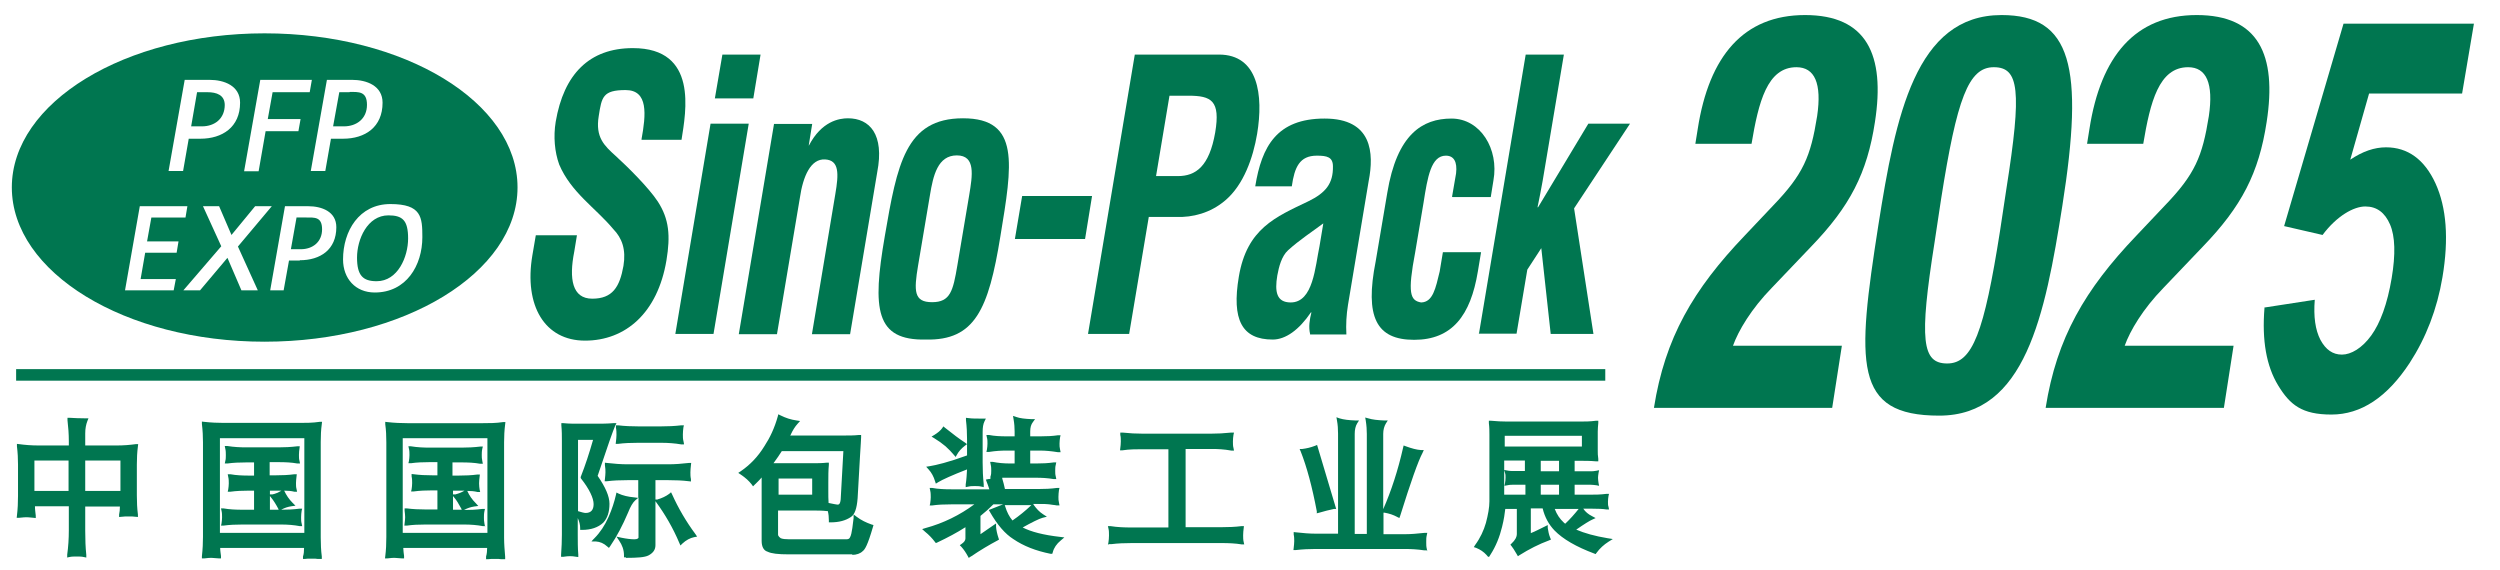 <?xml version="1.0" encoding="UTF-8"?>
<svg id="_圖層_1" data-name="圖層_1" xmlns="http://www.w3.org/2000/svg" version="1.1" viewBox="0 0 929.9 212">
  <!-- Generator: Adobe Illustrator 29.0.1, SVG Export Plug-In . SVG Version: 2.1.0 Build 192)  -->
  <defs>
    <style>
      .st0 {
        fill: #007e5e;
      }

      .st1 {
        fill: #007650;
      }
    </style>
  </defs>
  <path class="st0" d="M597.1,139.5H6h591.1Z"/>
  <rect class="st1" x="6" y="137.3" width="591.1" height="4.3"/>
  <path class="st0" d="M7,165.9c2.5.4,5,.5,7.5.5h11.8v-2.3c0-2.7-.2-5.3-.5-7.9,1.7.1,3.7.2,6,.2-.6,1.4-.8,3-.8,4.9v5.2h12.2c2.5,0,5-.1,7.4-.5-.3,2.3-.4,4.6-.4,6.9v11.4c0,2.4.1,4.9.4,7.3-1.4-.1-2.3-.2-2.8-.2s-1.3,0-2.7.2c.2-1.2.2-2.6.2-3.8h-14.4v9.8c0,3,.1,6.1.4,9-.9-.2-1.9-.2-2.8-.2s-1.9,0-2.8.2c.3-3,.5-6,.5-9v-9.8h-14c0,1.4.1,2.9.3,4.3-1.4-.2-2.3-.2-2.8-.2s-1.4,0-2.8.2c.3-2.4.4-4.8.4-7.3v-11.7c0-2.3-.2-4.5-.4-6.9M12.1,183.3h14.1v-12.7h-14.1v12.7ZM30.9,183.3h14.5v-12.7h-14.5v12.7Z"/>
  <path class="st1" d="M7,165.9c2.5.4,5,.5,7.5.5h11.8v-2.3c0-2.7-.2-5.3-.5-7.9,1.7.1,3.7.2,6,.2-.6,1.4-.8,3-.8,4.9v5.2h12.2c2.5,0,5-.1,7.4-.5-.3,2.3-.4,4.6-.4,6.9v11.4c0,2.4.1,4.9.4,7.3-1.4-.1-2.3-.2-2.8-.2s-1.3,0-2.7.2c.2-1.2.2-2.6.2-3.8h-14.4v9.8c0,3,.1,6.1.4,9-.9-.2-1.9-.2-2.8-.2s-1.9,0-2.8.2c.3-3,.5-6,.5-9v-9.8h-14c0,1.4.1,2.9.3,4.3-1.4-.2-2.3-.2-2.8-.2s-1.4,0-2.8.2c.3-2.4.4-4.8.4-7.3v-11.7c0-2.3-.2-4.5-.4-6.9M12.1,183.3h14.1v-12.7h-14.1v12.7ZM30.9,183.3h14.5v-12.7h-14.5v12.7Z"/>
  <path class="st1" d="M25,207.3v-1c.4-2.9.6-5.9.6-9v-9h-12.6c0,1.3.2,2.4.3,3.5v.9c.1,0-.8-.1-.8-.1-1.6-.2-2.5-.2-2.7-.2s-1.1,0-2.7.2h-.9c0,.1.1-.8.1-.8.3-2.5.4-4.9.4-7.3v-11.7c0-2.1-.1-4.4-.4-6.8v-.9c-.1,0,.8.1.8.1,2.2.3,4.6.5,7.4.5h11.1v-1.6c0-2.6-.2-5.3-.5-7.8v-.9c-.1,0,.8,0,.8,0,1.7.1,3.6.2,5.9.2h1.1l-.4,1c-.5,1.3-.8,2.8-.8,4.6v4.5h11.5c2.8,0,5.1-.2,7.3-.5h.9c0-.1-.1.8-.1.8-.3,2.3-.4,4.5-.4,6.8v11.4c0,2.5.1,4.9.4,7.2v.9c.1,0-2.2-.2-2.2-.2-.6,0-1,0-1.3,0s-.7,0-1.2,0l-2.3.2v-.9c.2-.9.3-1.9.3-3h-12.9v9c0,3.3.1,6.2.4,9v1c.1,0-.9-.2-.9-.2-.8-.2-1.7-.2-2.7-.2s-1.9,0-2.7.2l-1,.2ZM28.6,205.4c.6,0,1.3,0,2,0-.2-2.5-.4-5.2-.4-8.2v-10.5h15.8v.7c0,1.1,0,2.1-.2,3h.6c.6,0,1.1-.1,1.3-.1s.8,0,1.5,0h.5c-.2-2-.3-4.2-.3-6.4v-11.4c0-2,.1-4,.3-6-2,.3-4.1.4-6.6.4h-12.9v-5.9c0-1.6.2-3,.5-4.2-1.6,0-2.9,0-4.2-.1.2,2.3.4,4.7.4,7.2v3.1h-12.5c-2.5,0-4.6-.1-6.7-.4.2,2.1.3,4.1.3,6v11.7c0,2.1-.1,4.3-.4,6.5,1.1-.1,1.7-.1,2-.1.5,0,1.2,0,2,.1-.1-1.1-.2-2.2-.2-3.4v-.7s15.5,0,15.5,0v10.5c0,2.8-.1,5.5-.4,8.2.6,0,1.3,0,2,0ZM46.2,184h-16v-14.1h16v14.1ZM31.7,182.6h13.1v-11.3h-13.1v11.3ZM27,184h-15.6v-14.1h15.6v14.1ZM12.8,182.6h12.7v-11.3h-12.7v11.3Z"/>
  <path class="st0" d="M75.9,157.6c2.5.3,5,.4,7.5.4h28.2c2.6,0,5,0,7.5-.4-.3,2.2-.4,4.5-.4,6.8v35.5c0,2.4.1,4.8.4,7.2-1.4,0-2.3-.2-2.8-.2s-1.4.1-2.8.2c.2-1.2.3-2.6.3-4h-32.7c0,1.3.2,2.6.4,3.8-1.4-.1-2.4-.2-2.8-.2s-1.4,0-2.8.2c.3-2.4.4-4.8.4-7.3v-35.2c0-2.3-.2-4.6-.4-6.8M81.1,198.9h32.9v-36.6h-32.9v36.6ZM84.7,166.8c2.4.3,4.7.4,7.1.4h12c2.3,0,4.7-.1,7-.4-.1.9-.2,1.7-.2,2.5s0,1.6.2,2.3c-2.4-.3-4.7-.4-7-.4h-4.1v6.4h3c2.4,0,4.7-.1,7.1-.4-.1.9-.2,1.7-.2,2.6s0,1.6.2,2.4c-2.3-.3-4.7-.4-7.1-.4h-3v8.5h4.9c2.4,0,4.7-.1,7.1-.4-.1.8-.2,1.7-.2,2.5s0,1.6.2,2.4c-2.3-.3-4.7-.4-7.1-.4h-14.3c-2.3,0-4.7.1-7.1.4.1-.8.2-1.6.2-2.4s0-1.7-.2-2.5c2.3.3,4.7.4,7.1.4h5.1v-8.5h-2.5c-2.4,0-4.7.1-7.1.4.2-.8.2-1.6.2-2.4s0-1.7-.2-2.6c2.3.3,4.7.4,7.1.4h2.5v-6.4h-3.6c-2.3,0-4.7.1-7.1.4.2-.8.2-1.5.2-2.3s0-1.7-.2-2.5M105.2,183c.8,1.7,1.9,3.2,3.2,4.5-1.3.1-2.7.6-4.3,1.5-.9-1.9-1.8-3.4-2.8-4.6,1.3-.2,2.6-.7,3.9-1.5"/>
  <path class="st1" d="M75.9,157.6c2.5.3,5,.4,7.5.4h28.2c2.6,0,5,0,7.5-.4-.3,2.2-.4,4.5-.4,6.8v35.5c0,2.4.1,4.8.4,7.2-1.4,0-2.3-.2-2.8-.2s-1.4.1-2.8.2c.2-1.2.3-2.6.3-4h-32.7c0,1.3.2,2.6.4,3.8-1.4-.1-2.4-.2-2.8-.2s-1.4,0-2.8.2c.3-2.4.4-4.8.4-7.3v-35.2c0-2.3-.2-4.6-.4-6.8M81.1,198.9h32.9v-36.6h-32.9v36.6ZM84.7,166.8c2.4.3,4.7.4,7.1.4h12c2.3,0,4.7-.1,7-.4-.1.9-.2,1.7-.2,2.5s0,1.6.2,2.3c-2.4-.3-4.7-.4-7-.4h-4.1v6.4h3c2.4,0,4.7-.1,7.1-.4-.1.9-.2,1.7-.2,2.6s0,1.6.2,2.4c-2.3-.3-4.7-.4-7.1-.4h-3v8.5h4.9c2.4,0,4.7-.1,7.1-.4-.1.8-.2,1.7-.2,2.5s0,1.6.2,2.4c-2.3-.3-4.7-.4-7.1-.4h-14.3c-2.3,0-4.7.1-7.1.4.1-.8.2-1.6.2-2.4s0-1.7-.2-2.5c2.3.3,4.7.4,7.1.4h5.1v-8.5h-2.5c-2.4,0-4.7.1-7.1.4.2-.8.2-1.6.2-2.4s0-1.7-.2-2.6c2.3.3,4.7.4,7.1.4h2.5v-6.4h-3.6c-2.3,0-4.7.1-7.1.4.2-.8.2-1.5.2-2.3s0-1.7-.2-2.5M105.2,183c.8,1.7,1.9,3.2,3.2,4.5-1.3.1-2.7.6-4.3,1.5-.9-1.9-1.8-3.4-2.8-4.6,1.3-.2,2.6-.7,3.9-1.5"/>
  <path class="st1" d="M112.7,207.9v-.9c.3-.9.4-1.9.4-3.2h-31.2c0,1.1.2,2.1.3,3v.9c.1,0-.8,0-.8,0-1.5-.1-2.3-.2-2.7-.2s-1.4,0-2.7.2h-.9c0,0,0-.8,0-.8.3-2.7.4-5,.4-7.2v-35.2c0-2.1-.1-4.3-.4-6.8v-.9c-.1,0,.8.1.8.1,2.6.3,5.2.4,7.4.4h28.2c2.2,0,4.8,0,7.4-.4h.9c0-.1-.1.8-.1.8-.3,2.1-.4,4.4-.4,6.7v35.5c0,2.5.1,4.8.4,7.1v.9c.1,0-.8,0-.8,0-.6,0-1.2,0-1.6-.1-1,0-1.2,0-2.2,0-.5,0-1,0-1.7.1h-.9ZM116.3,206.2c.3,0,.7,0,1.2,0,.2,0,.5,0,.7,0-.2-2.1-.3-4.2-.3-6.4v-35.5c0-2.1.1-4.1.3-6-2.4.2-4.7.3-6.7.3h-28.2c-2,0-4.3,0-6.7-.3.2,2.1.3,4.2.3,6v35.2c0,2-.1,4.1-.3,6.5.9,0,1.6-.1,2-.1s1,0,2,.1c-.1-.9-.2-1.8-.2-3v-.8s34.2,0,34.2,0v.7c0,1.2-.1,2.3-.2,3.2.3,0,.5,0,.8,0,.6,0,1,0,1.2,0ZM114.7,199.6h-34.3v-38h34.3v38ZM81.8,198.2h31.4v-35.2h-31.4v35.2ZM112.5,195.7h-1c-2.1-.4-4.4-.6-7-.6h-14.3c-2.5,0-4.9.1-7,.4h-1c0,.1.2-.8.2-.8.1-.7.2-1.5.2-2.3s0-1.6-.2-2.4l-.2-.9h.9c2.3.4,4.7.5,7,.5h4.4v-7.1h-1.8c-2.5,0-4.8.1-7,.4h-1c0,.1.2-.9.2-.9.1-.7.2-1.5.2-2.2s0-1.6-.2-2.4l-.2-1h1c2.2.4,4.5.5,7,.5h1.8v-4.9h-2.9c-2.5,0-4.8.1-7,.4h-1c0,.1.2-.9.2-.9.2-.7.2-1.4.2-2.2s0-1.6-.2-2.4l-.2-1h1c2.5.4,4.8.5,7,.5h12c2.2,0,4.5-.1,7-.4h.9c0,0-.1.8-.1.8-.1.7-.2,1.5-.2,2.4s0,1.6.2,2.2l.2,1h-1c-2.2-.4-4.5-.5-7-.5h-3.3v4.9h2.2c2.4,0,4.8-.1,7-.4h.9c0-.1-.1.8-.1.8-.1,1-.2,1.7-.2,2.5s0,1.5.2,2.2l.2,1h-1c-1.2-.3-2.5-.4-3.8-.4h0c.8,1.7,1.8,3.2,3.1,4.5l1.1,1.1-1.5.2c-1.3.2-2.6.6-3.8,1.3,2.2,0,4.5-.1,6.8-.4h1c0-.1-.2.8-.2.8-.1.7-.2,1.5-.2,2.4s0,1.6.2,2.3l.2,1ZM84.1,190.7c0,.6,0,1.2,0,1.7s0,1.1,0,1.6c1.9-.2,4-.3,6.2-.3h14.3c2.3,0,4.3.1,6.2.3,0-.5,0-1,0-1.6s0-1.2,0-1.7c-2.1.2-4.2.3-6.2.3h-5.6v-10h3.7c2.2,0,4.3.1,6.2.3,0-.5,0-1,0-1.6s0-1.1,0-1.7c-2,.2-4.1.3-6.2.3h-3.7v-7.8h4.8c2.2,0,4.2,0,6.2.3,0-.5,0-1,0-1.5s0-1.2,0-1.7c-2.2.2-4.3.3-6.2.3h-12c-2,0-4,0-6.2-.3,0,.6.1,1.2.1,1.7s0,1,0,1.5c2-.2,4-.3,6.2-.3h4.3v7.8h-3.2c-2.2,0-4.2-.1-6.2-.3,0,.6.1,1.2.1,1.7s0,1,0,1.5c2-.2,4-.3,6.2-.3h3.2v10h-5.8c-2,0-4.1-.1-6.2-.3ZM100.4,189.6h3.2v-.2c-1-1.9-1.9-3.3-2.8-4.4l-.4-.5v5.1ZM102.7,185c.6.9,1.2,1.9,1.8,3.1.8-.4,1.7-.8,2.5-1-.8-1-1.5-2-2.1-3.1-.8.4-1.5.7-2.3.9ZM100.4,182.5v1.4h.9c1.1-.2,2.2-.7,3.4-1.4-.7,0-1.3,0-2,0h-2.2Z"/>
  <path class="st0" d="M144,157.6c2.5.3,5,.4,7.5.4h28.2c2.5,0,5,0,7.5-.4-.3,2.2-.5,4.5-.5,6.8v35.5c0,2.4.2,4.8.5,7.2-1.4,0-2.3-.2-2.8-.2s-1.4.1-2.8.2c.2-1.2.3-2.6.3-4h-32.7c0,1.3.2,2.6.3,3.8-1.4-.1-2.4-.2-2.8-.2s-1.4,0-2.8.2c.3-2.4.4-4.8.4-7.3v-35.2c0-2.3-.1-4.6-.4-6.8M149.1,198.9h32.9v-36.6h-32.9v36.6ZM152.8,166.8c2.3.3,4.7.4,7,.4h12c2.3,0,4.7-.1,7.1-.4-.1.9-.2,1.7-.2,2.5s0,1.6.2,2.3c-2.4-.3-4.7-.4-7.1-.4h-4.1v6.4h3c2.4,0,4.7-.1,7.1-.4-.1.9-.2,1.7-.2,2.6s.1,1.6.2,2.4c-2.3-.3-4.7-.4-7.1-.4h-3v8.5h4.9c2.4,0,4.7-.1,7.1-.4-.2.8-.3,1.7-.3,2.5s.1,1.6.3,2.4c-2.4-.3-4.7-.4-7.1-.4h-14.3c-2.3,0-4.7.1-7,.4.1-.8.2-1.6.2-2.4s-.1-1.7-.2-2.5c2.3.3,4.7.4,7,.4h5.1v-8.5h-2.5c-2.4,0-4.8.1-7.1.4.1-.8.2-1.6.2-2.4s0-1.7-.2-2.6c2.3.3,4.7.4,7.1.4h2.5v-6.4h-3.6c-2.3,0-4.7.1-7,.4.1-.8.2-1.5.2-2.3s0-1.7-.2-2.5M173.3,183c.8,1.7,1.9,3.2,3.2,4.5-1.3.1-2.7.6-4.3,1.5-.9-1.9-1.8-3.4-2.8-4.6,1.3-.2,2.6-.7,3.9-1.5"/>
  <path class="st1" d="M144,157.6c2.5.3,5,.4,7.5.4h28.2c2.5,0,5,0,7.5-.4-.3,2.2-.5,4.5-.5,6.8v35.5c0,2.4.2,4.8.5,7.2-1.4,0-2.3-.2-2.8-.2s-1.4.1-2.8.2c.2-1.2.3-2.6.3-4h-32.7c0,1.3.2,2.6.3,3.8-1.4-.1-2.4-.2-2.8-.2s-1.4,0-2.8.2c.3-2.4.4-4.8.4-7.3v-35.2c0-2.3-.1-4.6-.4-6.8M149.1,198.9h32.9v-36.6h-32.9v36.6ZM152.8,166.8c2.3.3,4.7.4,7,.4h12c2.3,0,4.7-.1,7.1-.4-.1.9-.2,1.7-.2,2.5s0,1.6.2,2.3c-2.4-.3-4.7-.4-7.1-.4h-4.1v6.4h3c2.4,0,4.7-.1,7.1-.4-.1.9-.2,1.7-.2,2.6s.1,1.6.2,2.4c-2.3-.3-4.7-.4-7.1-.4h-3v8.5h4.9c2.4,0,4.7-.1,7.1-.4-.2.8-.3,1.7-.3,2.5s.1,1.6.3,2.4c-2.4-.3-4.7-.4-7.1-.4h-14.3c-2.3,0-4.7.1-7,.4.1-.8.2-1.6.2-2.4s-.1-1.7-.2-2.5c2.3.3,4.7.4,7,.4h5.1v-8.5h-2.5c-2.4,0-4.8.1-7.1.4.1-.8.2-1.6.2-2.4s0-1.7-.2-2.6c2.3.3,4.7.4,7.1.4h2.5v-6.4h-3.6c-2.3,0-4.7.1-7,.4.1-.8.2-1.5.2-2.3s0-1.7-.2-2.5M173.3,183c.8,1.7,1.9,3.2,3.2,4.5-1.3.1-2.7.6-4.3,1.5-.9-1.9-1.8-3.4-2.8-4.6,1.3-.2,2.6-.7,3.9-1.5"/>
  <path class="st1" d="M180.8,207.9v-.9c.3-1,.4-2.2.4-3.2h-31.2c0,1,.2,2,.3,3v.9c.1,0-.8,0-.8,0-1.4-.1-2.3-.2-2.7-.2s-1.4,0-2.7.2h-.9c0,0,.1-.8.1-.8.3-2.3.4-4.7.4-7.2v-35.2c0-2.3-.1-4.6-.4-6.7v-.9c-.1,0,.8.1.8.1,2.6.3,5.2.4,7.4.4h28.2c2.2,0,4.8,0,7.4-.4h.9c0-.1-.1.8-.1.8-.3,2.3-.4,4.6-.4,6.7v35.5c0,2.3.2,4.7.4,7.1v.9c.1,0-.8,0-.8,0-.6,0-1.1,0-1.6-.1-1,0-1.2,0-2.2,0-.4,0-1,0-1.7.1h-.9ZM148.5,202.5h34.2v.7c0,.9,0,2.1-.2,3.2.3,0,.5,0,.7,0,.5,0,.9,0,1.2,0s.7,0,1.3,0c.2,0,.4,0,.7,0-.2-2.2-.4-4.4-.4-6.4v-35.5c0-1.9.1-4,.3-6-2.4.2-4.7.3-6.7.3h-28.2c-2,0-4.3,0-6.7-.3.2,1.9.3,3.9.3,6v35.2c0,2.3-.1,4.4-.3,6.5.9,0,1.6-.1,2-.1s1,0,2,.1c0-.8-.1-1.7-.2-2.6v-1.1ZM182.7,199.6h-34.3v-38h34.3v38ZM149.8,198.2h31.5v-35.2h-31.5v35.2ZM180.6,195.7h-1c-2.1-.4-4.4-.6-7-.6h-14.3c-2.6,0-4.8.1-6.9.4h-1c0,.1.1-.8.1-.8.1-.9.2-1.6.2-2.3s-.1-1.6-.2-2.4v-.9c-.1,0,.8,0,.8,0,2.3.3,4.7.4,7,.4h4.4v-7.1h-1.8c-2.5,0-4.8.1-7,.4h-1c0,.1.2-.8.2-.8.1-.7.2-1.5.2-2.3s0-1.6-.2-2.5v-.9c-.1,0,.8.1.8.1,2.2.3,4.5.4,7,.4h1.8v-4.9h-2.9c-2.5,0-4.8.1-6.9.4h-1c0,.1.2-.8.2-.8.1-.7.2-1.4.2-2.2s0-1.7-.2-2.4l-.2-.9h.9c2.4.4,4.8.5,6.9.5h12c2.2,0,4.5-.1,7-.4h.9c0,0-.2.8-.2.8-.2.9-.2,1.7-.2,2.4s0,1.3.2,2.2l.2,1h-1c-2.2-.4-4.5-.5-7-.5h-3.3v4.9h2.3c2.4,0,4.8-.1,7-.4h.9c0-.1-.1.8-.1.8-.1.9-.2,1.6-.2,2.5s.1,1.6.2,2.3l.2.9h-1c-1.2-.3-2.5-.4-3.8-.4h0c.8,1.8,1.8,3.2,3.1,4.5l1,1.1-1.5.2c-1.3.2-2.6.6-3.8,1.3,2.3,0,4.5-.1,6.8-.4h1c0-.1-.2.8-.2.8-.2.9-.2,1.7-.2,2.4s0,1.4.2,2.3l.2,1ZM152.1,190.7c0,.6.1,1.2.1,1.7s0,1.1-.1,1.6c1.9-.2,3.9-.3,6.2-.3h14.3c2.3,0,4.3.1,6.2.3,0-.6-.1-1.1-.1-1.6s0-1.2.1-1.7c-2.1.2-4.2.3-6.2.3h-5.6v-10h3.7c2.2,0,4.3.1,6.2.3,0-.5-.1-1-.1-1.6s0-1.2.1-1.7c-2,.2-4.1.3-6.2.3h-3.7v-7.8h4.8c2.2,0,4.2,0,6.2.3,0-.5-.1-1-.1-1.5s0-1.1.1-1.7c-2.2.2-4.2.3-6.2.3h-12c-2,0-4-.1-6.2-.3,0,.5,0,1.1,0,1.7s0,1.1,0,1.5c2-.2,4-.3,6.2-.3h4.4v7.8h-3.2c-2.2,0-4.3-.1-6.2-.3,0,.6,0,1.2,0,1.7s0,1,0,1.6c1.9-.2,4-.3,6.2-.3h3.2v10h-5.8c-2,0-4.1-.1-6.2-.3ZM168.5,189.6h3.2v-.2c-1.1-2-1.9-3.4-2.8-4.4l-.4-.5v5.1ZM170.7,185c.6.8,1.2,1.9,1.8,3.1.8-.4,1.7-.8,2.5-1-.8-.9-1.5-2-2.1-3.1-.8.4-1.5.7-2.3.9ZM168.5,182.5v1.4h.9c1.1-.3,2.2-.7,3.4-1.4-.6,0-1.3,0-2,0h-2.3Z"/>
  <path class="st0" d="M209.5,158.1c1.8.2,3.6.2,5.3.2h6.9c2.1,0,4.2,0,6.4-.2-.8,1.7-3,8-6.6,19,2.9,4.1,4.5,7.6,4.5,10.3,0,2.9-.7,5-2.1,6.4-1.8,1.6-4.2,2.5-7.3,2.5,0-1.8-.6-3.6-1.9-5.6,1.5.4,2.6.7,3.1.7,2.5,0,3.7-1.4,3.7-4s-1.6-5.8-4.7-9.9c1.6-4.6,3.2-9.5,4.7-14.8h-7.3v36c0,2.5,0,5.1.2,7.7-.8-.1-1.7-.2-2.5-.2s-1.6,0-2.4.2c.1-2.6.2-5.2.2-7.7v-34.7c0-2,0-4-.2-6M229.8,183.9c1.5.7,3.5,1.2,6,1.5-1,.9-2,2.5-2.9,4.8-1.9,4.6-4.1,8.7-6.5,12.3-1.4-1.3-3-2-4.7-2.1,2.3-2.4,4.1-5.2,5.4-8.2,1.3-2.9,2.2-5.7,2.7-8.3M225.7,172.6c2.5.3,5.1.5,7.7.5h15.1c2.6,0,5.2-.2,7.7-.5-.1,1-.2,1.9-.2,2.8s0,1.7.2,2.6c-2.6-.3-5.1-.4-7.7-.4h-5.5v25c0,1.4-.7,2.4-2.2,3.1-1.3.6-4,.9-8.1.9,0-2.2-.7-4.2-1.9-5.9,2.2.4,3.9.6,5.1.6s2.1-.4,2.2-1.3v-22.4h-4.7c-2.6,0-5.2.1-7.7.4.1-.8.2-1.7.2-2.6s0-1.9-.2-2.8M229.8,159.1c2.6.3,5.1.4,7.7.4h8.3c2.5,0,5.1-.1,7.7-.4-.2.9-.2,1.9-.2,2.8s0,1.7.2,2.6c-2.6-.3-5.2-.4-7.7-.4h-8.3c-2.6,0-5.1.1-7.7.4.1-.9.2-1.8.2-2.6s0-1.9-.2-2.8M249.3,183.9c2.2,4.9,5.1,9.9,8.8,15-1.7.4-3.2,1.3-4.7,2.6-2.5-5.9-5.5-11-8.7-15.5,1.9-.4,3.5-1.1,4.7-2.1"/>
  <path class="st1" d="M209.5,158.1c1.8.2,3.6.2,5.3.2h6.9c2.1,0,4.2,0,6.4-.2-.8,1.7-3,8-6.6,19,2.9,4.1,4.5,7.6,4.5,10.3,0,2.9-.7,5-2.1,6.4-1.8,1.6-4.2,2.5-7.3,2.5,0-1.8-.6-3.6-1.9-5.6,1.5.4,2.6.7,3.1.7,2.5,0,3.7-1.4,3.7-4s-1.6-5.8-4.7-9.9c1.6-4.6,3.2-9.5,4.7-14.8h-7.3v36c0,2.5,0,5.1.2,7.7-.8-.1-1.7-.2-2.5-.2s-1.6,0-2.4.2c.1-2.6.2-5.2.2-7.7v-34.7c0-2,0-4-.2-6M229.8,183.9c1.5.7,3.5,1.2,6,1.5-1,.9-2,2.5-2.9,4.8-1.9,4.6-4.1,8.7-6.5,12.3-1.4-1.3-3-2-4.7-2.1,2.3-2.4,4.1-5.2,5.4-8.2,1.3-2.9,2.2-5.7,2.7-8.3M225.7,172.6c2.5.3,5.1.5,7.7.5h15.1c2.6,0,5.2-.2,7.7-.5-.1,1-.2,1.9-.2,2.8s0,1.7.2,2.6c-2.6-.3-5.1-.4-7.7-.4h-5.5v25c0,1.4-.7,2.4-2.2,3.1-1.3.6-4,.9-8.1.9,0-2.2-.7-4.2-1.9-5.9,2.2.4,3.9.6,5.1.6s2.1-.4,2.2-1.3v-22.4h-4.7c-2.6,0-5.2.1-7.7.4.1-.8.2-1.7.2-2.6s0-1.9-.2-2.8M229.8,159.1c2.6.3,5.1.4,7.7.4h8.3c2.5,0,5.1-.1,7.7-.4-.2.9-.2,1.9-.2,2.8s0,1.7.2,2.6c-2.6-.3-5.2-.4-7.7-.4h-8.3c-2.6,0-5.1.1-7.7.4.1-.9.2-1.8.2-2.6s0-1.9-.2-2.8M249.3,183.9c2.2,4.9,5.1,9.9,8.8,15-1.7.4-3.2,1.3-4.7,2.6-2.5-5.9-5.5-11-8.7-15.5,1.9-.4,3.5-1.1,4.7-2.1"/>
  <path class="st1" d="M232.8,207.3h-.7v-.7c0-2.1-.7-3.9-1.8-5.5l-1-1.5,1.8.4c1.9.4,3.7.6,4.9.6s1.5-.5,1.5-.6v-14.9s-1.2,1-1.2,1c-.9.8-1.8,2.3-2.7,4.6-2,4.7-4.2,8.9-6.6,12.4l-.5.7-.6-.5c-1.3-1.2-2.7-1.8-4.3-1.9h-1.6c0-.1,1.1-1.2,1.1-1.2,2.1-2.1,3.9-4.8,5.3-8,1.2-2.7,2.1-5.5,2.7-8.1l.2-.9.8.4c1.5.7,3.5,1.2,5.8,1.4l1.5.2v-6.6h-4c-2.8,0-5.3.1-7.6.4h-.9c0,.1.1-.8.1-.8.1-1,.2-1.8.2-2.5s0-1.6-.2-2.7v-.9c-.1,0,.8.1.8.1,2.6.3,5.2.5,7.6.5h15.2c2.5,0,5-.2,7.6-.5h.9c0-.1-.1.8-.1.8-.1,1-.2,1.9-.2,2.7s0,1.6.2,2.5v.9c.1,0-.8-.1-.8-.1-2.4-.3-4.9-.4-7.6-.4h-4.8v7.2h.7c1.7-.5,3.2-1.2,4.4-2.1l.7-.6.4.8c2.3,5.1,5.2,10.1,8.7,14.8l.6.9-1.1.2c-1.5.3-3,1.1-4.4,2.4l-.7.7-.4-.9c-2.4-5.7-5.4-10.8-8.7-15.3l-.2-.3v16.4c0,1.7-.9,2.9-2.6,3.8-1.4.7-4,.9-8.4.9ZM232.3,201.6c.6,1.3,1,2.7,1.2,4.2,3.7,0,6-.3,7.1-.8,1.2-.6,1.7-1.4,1.7-2.5v-25.7h6.3c2.5,0,4.7.1,6.9.3,0-.6,0-1.2,0-1.8s0-1.3.1-2c-2.4.2-4.7.4-6.9.4h-15.2c-2.2,0-4.5-.1-6.9-.4,0,.8.1,1.4.1,2s0,1.1-.1,1.8c2.1-.2,4.4-.3,6.9-.3h5.4v23.1c0,.8-.6,2-2.9,2s-2.3-.1-3.7-.4ZM223.1,199.9c1.1.3,2.1.8,3.1,1.6,2.2-3.3,4.2-7.1,6-11.5.7-1.7,1.4-3.1,2.1-4-1.5-.3-2.9-.6-4-1-.6,2.5-1.4,5.1-2.6,7.6-1.3,2.8-2.8,5.3-4.6,7.4ZM245.8,186.5c2.9,4.1,5.6,8.8,7.8,13.9,1.1-.8,2.1-1.5,3.3-1.8-3.1-4.3-5.7-8.9-7.9-13.5-1,.6-2,1.1-3.2,1.4ZM208.7,207.3v-.9c.2-2.7.3-5.3.3-7.6v-34.7c0-1.9,0-3.9-.2-5.9v-.8c0,0,.8,0,.8,0,1.9.2,3.8.2,5.3.2h6.9c1.7,0,4,0,6.3-.2h1.2c0,0-.5,1-.5,1-.7,1.6-2.8,7.5-6.5,18.6,2.9,4.2,4.4,7.6,4.4,10.4,0,3.1-.8,5.4-2.3,7-1.9,1.8-4.6,2.7-7.9,2.7h-.7v-.7c0-1.1-.3-2.4-.9-3.7v6c0,2.6,0,5.2.2,7.6v.9s-.8-.1-.8-.1c-1.7-.3-2.7-.3-4.7,0h-.9ZM211.8,205.5c.6,0,1.1,0,1.8.1-.1-2.2-.2-4.5-.2-6.9v-8.5l-.4-.7h.4c0,.1,0-27.5,0-27.5h9l-.3.9c-1.5,5.1-3,10-4.6,14.4,3.1,4,4.6,7.4,4.6,10s-1.6,4.8-4.4,4.8-.9-.1-1.7-.3c.6,1.3,1,2.5,1.1,3.7,2.6-.1,4.6-.9,6.2-2.3,1.2-1.3,1.8-3.3,1.8-5.9,0-2.6-1.5-5.9-4.4-9.9l-.2-.3v-.3c3.4-9.7,5.3-15.4,6.3-18-2,.1-3.8.1-5.3.1h-6.9c-1.3,0-2.9,0-4.6-.1.1,1.8.2,3.5.2,5.2v34.7c0,2.1,0,4.4-.2,6.9.6,0,1.1-.1,1.6-.1ZM214.9,190.1c1.3.4,2.4.7,2.9.7,2,0,3-1.1,3-3.3s-1.6-5.6-4.6-9.4l-.2-.3v-.4c1.7-4.3,3.2-8.9,4.6-13.8h-5.6v26.6ZM254.4,165.3h-1c-2.3-.4-4.8-.6-7.6-.6h-8.3c-2.8,0-5.3.1-7.6.4h-.9c0,.1.1-.8.1-.8.1-.9.2-1.7.2-2.5s0-1.8-.2-2.7v-.9c-.1,0,.8,0,.8,0,2.5.3,5.1.4,7.6.4h8.3c2.5,0,5.1-.1,7.6-.4h1c0-.1-.2.8-.2.8-.1.8-.2,1.7-.2,2.6s0,1.7.2,2.4l.2,1ZM230.6,159.9c0,.7,0,1.3,0,2s0,1.1,0,1.8c2.1-.2,4.4-.3,6.9-.3h8.3c2.5,0,4.7.1,6.9.3,0-.6,0-1.1,0-1.7s0-1.4.1-2c-2.3.2-4.6.3-6.9.3h-8.3c-2.3,0-4.6-.1-6.9-.3Z"/>
  <path class="st0" d="M290.2,155.2c2,1,4,1.6,6.2,1.9-1.1,1.3-1.9,2.6-2.6,4-.3.6-.5,1-.8,1.6h21.2c1.9,0,3.7,0,5.6-.2-.1,2-.6,9.5-1.3,22.6-.3,3.5-1,5.7-2.1,6.5-1.7,1.2-4,1.9-7.1,1.9,0-1.9-.3-3.8-1-5.7,1.7.4,2.9.6,3.4.6,1.1,0,1.8-.8,1.9-2.5l1.1-18.8h-22.4c-.6,0-1.1,0-1.6,0-1.2,2-2.6,4-4.1,5.9,1,0,2.1,0,3.1,0h12.8c1.8,0,3.6,0,5.4-.2-.2,2.2-.2,4.4-.2,6.6v3.2c0,2.2,0,4.4.2,6.6-1.7-.2-3.5-.2-5.6-.2h-13.2v9.7c0,.8.5,1.4,1.3,2,.9.3,2.1.5,3.6.5h21.2c1,0,1.7-.4,2.1-1.2.6-.9,1-3.4,1.3-7.3,1.9,1.4,3.8,2.4,5.8,3-1.4,5-2.6,7.9-3.5,8.6-.9.8-2,1.2-3.5,1.2h-23.6c-3.8,0-6.4-.3-7.7-.9-1.2-.4-1.8-1.4-1.8-3.3v-21.8c0-1.3,0-2.5,0-3.7-1.2,1.4-2.4,2.8-3.8,4.1-.9-1.3-2.3-2.6-4.3-3.8,3.5-2.4,6.5-5.4,9-9.5,2.1-3.1,3.8-6.8,5.1-11.3M302.8,177.3h-13.9v7.5h13.9v-7.5Z"/>
  <path class="st1" d="M290.2,155.2c2,1,4,1.6,6.2,1.9-1.1,1.3-1.9,2.6-2.6,4-.3.6-.5,1-.8,1.6h21.2c1.9,0,3.7,0,5.6-.2-.1,2-.6,9.5-1.3,22.6-.3,3.5-1,5.7-2.1,6.5-1.7,1.2-4,1.9-7.1,1.9,0-1.9-.3-3.8-1-5.7,1.7.4,2.9.6,3.4.6,1.1,0,1.8-.8,1.9-2.5l1.1-18.8h-22.4c-.6,0-1.1,0-1.6,0-1.2,2-2.6,4-4.1,5.9,1,0,2.1,0,3.1,0h12.8c1.8,0,3.6,0,5.4-.2-.2,2.2-.2,4.4-.2,6.6v3.2c0,2.2,0,4.4.2,6.6-1.7-.2-3.5-.2-5.6-.2h-13.2v9.7c0,.8.5,1.4,1.3,2,.9.3,2.1.5,3.6.5h21.2c1,0,1.7-.4,2.1-1.2.6-.9,1-3.4,1.3-7.3,1.9,1.4,3.8,2.4,5.8,3-1.4,5-2.6,7.9-3.5,8.6-.9.8-2,1.2-3.5,1.2h-23.6c-3.8,0-6.4-.3-7.7-.9-1.2-.4-1.8-1.4-1.8-3.3v-21.8c0-1.3,0-2.5,0-3.7-1.2,1.4-2.4,2.8-3.8,4.1-.9-1.3-2.3-2.6-4.3-3.8,3.5-2.4,6.5-5.4,9-9.5,2.1-3.1,3.8-6.8,5.1-11.3M302.8,177.3h-13.9v7.5h13.9v-7.5Z"/>
  <path class="st1" d="M317.1,206.2h-23.6c-4.2,0-6.6-.3-8-1-1.4-.4-2.2-1.8-2.2-4v-21.8c0-.6,0-1.2,0-1.8-.9,1.1-1.8,1.9-2.6,2.7l-.6.6-.5-.7c-1-1.3-2.3-2.5-4.1-3.7l-.9-.6.9-.6c3.5-2.4,6.4-5.4,8.8-9.3,2.1-3.2,3.8-6.8,5-11.1l.2-.8.8.4c2,1,3.9,1.6,6,1.9l1.3.2-.9,1c-1,1.1-1.8,2.4-2.5,3.9,0,.2-.2.4-.3.5h20c1.9,0,3.8,0,5.6-.2h.8c0,0,0,.8,0,.8,0,1-.2,3.2-.4,6.8l-.9,15.9c-.3,3.9-1.1,6.1-2.5,7-1.9,1.3-4.4,2-7.5,2h-.7v-.7c0-1.2-.1-2.4-.4-3.5h-.4c-1.7-.2-3.6-.2-5.6-.2h-12.5v8.9c0,.2,0,.7,1,1.4.7.3,1.8.4,3.2.4h21.2c.7,0,1.2-.2,1.4-.8.7-1.1,1.1-5.6,1.3-7.1v-1.3c.1,0,1.1.8,1.1.8,1.7,1.3,3.6,2.2,5.6,2.9l.7.2-.2.7c-2,6.9-3,8.4-3.8,9-.9.9-2.3,1.4-4,1.4ZM284.8,173.8v1.9c0,1.2,0,2.4,0,3.7v21.8c0,2,.7,2.5,1.3,2.6,1.2.6,3.6.9,7.4.9h23.6c1.3,0,2.3-.3,3-1,.6-.4,1.5-2.1,3.1-7.6-1.5-.5-3-1.2-4.3-2.1-.4,3.7-.8,5.6-1.3,6.4-.3.7-1.1,1.5-2.7,1.5h-21.2c-1.6,0-2.8-.2-3.9-.6-1.5-.9-1.8-2-1.8-2.7v-10.4h13.9c1.7,0,3.3,0,4.9.1-.1-1.9-.2-3.8-.2-5.8v-3.2c0-2.1,0-4,.2-5.8-1.6.1-3.2.1-4.6.1h-12.8c-1.1,0-2.1,0-3.2,0h-1.4s.9-1.2.9-1.2c1.6-2.1,2.9-4,4-5.8l.2-.3h.4c.6-.1,1.1-.1,1.7-.1h23.2l-1.1,19.6c-.2,2.7-1.6,3.2-2.6,3.2s-1.2-.1-2.3-.4c.4,1.3.6,2.7.7,4.1,2.5,0,4.5-.7,6-1.7.7-.5,1.5-1.9,1.8-5.9l.9-15.9c.2-2.8.3-4.8.4-6-1.6.1-3.2.2-4.9.2h-22.4l.8-1.6c.2-.3.4-.7.6-1.1.6-1.2,1.2-2.3,1.9-3.2-1.5-.3-3-.8-4.4-1.4-1.2,4.1-2.9,7.6-4.9,10.7-2.3,3.7-5.1,6.7-8.4,9.1,1.2.9,2.2,1.8,3.1,2.8,1-1,2-2.1,3.2-3.5l1.2-1.5ZM308.3,187.1c1.6.3,2.8.6,3.2.6s1,0,1.2-1.9l1-18h-21.7c-.4,0-.8,0-1.2,0-.9,1.4-1.9,2.9-3.1,4.5h14.5c1.7,0,3.5,0,5.3-.2h.8c0,0,0,.8,0,.8-.2,2.1-.2,4.2-.2,6.6v3.2c0,1.5,0,3,.1,4.4ZM303.5,185.5h-15.4v-8.9h15.4v8.9ZM289.6,184h12.5v-6h-12.5v6Z"/>
  <path class="st0" d="M372,178.6c.3,1.4.7,2.9,1,4.5h12.9c2.4,0,4.7-.1,7.1-.4-.1.8-.2,1.7-.2,2.6s0,1.5.2,2.4c-2.3-.3-4.7-.4-7.1-.4h-16.8c-1.6,1.7-3.4,3.2-5.3,4.7v8.5l5.8-4c0,1.3.3,2.7.8,4.3-3.4,1.8-6.7,3.8-9.9,5.9-.7-1.3-1.5-2.5-2.5-3.6,1.1-.8,1.7-1.6,1.7-2.6v-5.5c-3.5,2.4-7.4,4.5-11.6,6.4-1-1.3-2.2-2.6-3.8-3.9,7.7-2.1,14.3-5.6,20-10.2h-10.8c-2.4,0-4.7.1-7.1.4.1-.8.2-1.6.2-2.4s0-1.8-.2-2.6c2.3.3,4.7.4,7.1.4h15.2c-.5-1.5-.9-2.8-1.4-3.8,1.5-.3,3-.4,4.5-.7M360.1,156.3c1.5.2,3.4.2,5.5.2-.5,1.1-.8,2.5-.8,4.3v11.3c0,2.8.1,5.4.4,8.1-.8-.2-1.7-.2-2.5-.2s-1.7,0-2.6.2c.3-2.3.4-4.5.4-6.7-6.2,2.3-10.2,4.1-11.9,5.3-.5-1.8-1.4-3.4-2.6-4.7,3.3-.5,8.2-1.9,14.6-4.2v-6.6c0-2.3-.2-4.7-.4-7.1M351.1,159.5c2.9,2.3,5.4,4.2,7.5,5.6-1.4,1-2.4,2.2-3.2,3.6-.7-.9-1.8-2-3.2-3.3-1.2-1-2.6-2.1-4.3-3.1,1.5-.9,2.6-1.9,3.2-2.8M367.8,162.9c2.2.3,4.5.4,6.6.4h3.7v-2.5c0-1.6-.2-3.2-.4-4.7,1.6.6,3.5.8,5.8.8-.8,1.1-1.1,2.3-1.1,3.9v2.5h4.5c2.2,0,4.4-.1,6.6-.4-.1.8-.2,1.6-.2,2.4s0,1.5.2,2.4c-2.2-.3-4.4-.5-6.6-.5h-4.5v6.2h2.8c2.2,0,4.4-.1,6.7-.4-.2.8-.2,1.6-.2,2.4s0,1.5.2,2.3c-2.3-.3-4.4-.4-6.7-.4h-9.4c-2.2,0-4.5.2-6.6.4.1-.8.2-1.5.2-2.3s0-1.6-.2-2.4c2.2.3,4.4.4,6.6.4h2.4v-6.2h-3.7c-2.2,0-4.4.2-6.6.5.2-.8.2-1.6.2-2.4s0-1.6-.2-2.4M383.8,188.6c.9,1.4,2.2,2.7,3.7,3.7-1.3.3-4.2,1.8-8.7,4.3.1.1.3.2.4.2,3.3,1.9,8.2,3.2,15,4-1.7,1.4-2.8,3-3.2,4.7-5.4-1-9.9-2.7-13.6-5.3-3-1.9-5.8-5.2-8.4-9.9l4.3-1.7c.7,2.5,1.9,4.5,3.3,5.9,2.5-1.7,5-3.6,7.4-5.9"/>
  <path class="st1" d="M372,178.6c.3,1.4.7,2.9,1,4.5h12.9c2.4,0,4.7-.1,7.1-.4-.1.8-.2,1.7-.2,2.6s0,1.5.2,2.4c-2.3-.3-4.7-.4-7.1-.4h-16.8c-1.6,1.7-3.4,3.2-5.3,4.7v8.5l5.8-4c0,1.3.3,2.7.8,4.3-3.4,1.8-6.7,3.8-9.9,5.9-.7-1.3-1.5-2.5-2.5-3.6,1.1-.8,1.7-1.6,1.7-2.6v-5.5c-3.5,2.4-7.4,4.5-11.6,6.4-1-1.3-2.2-2.6-3.8-3.9,7.7-2.1,14.3-5.6,20-10.2h-10.8c-2.4,0-4.7.1-7.1.4.1-.8.2-1.6.2-2.4s0-1.8-.2-2.6c2.3.3,4.7.4,7.1.4h15.2c-.5-1.5-.9-2.8-1.4-3.8,1.5-.3,3-.4,4.5-.7M360.1,156.3c1.5.2,3.4.2,5.5.2-.5,1.1-.8,2.5-.8,4.3v11.3c0,2.8.1,5.4.4,8.1-.8-.2-1.7-.2-2.5-.2s-1.7,0-2.6.2c.3-2.3.4-4.5.4-6.7-6.2,2.3-10.2,4.1-11.9,5.3-.5-1.8-1.4-3.4-2.6-4.7,3.3-.5,8.2-1.9,14.6-4.2v-6.6c0-2.3-.2-4.7-.4-7.1M351.1,159.5c2.9,2.3,5.4,4.2,7.5,5.6-1.4,1-2.4,2.2-3.2,3.6-.7-.9-1.8-2-3.2-3.3-1.2-1-2.6-2.1-4.3-3.1,1.5-.9,2.6-1.9,3.2-2.8M367.8,162.9c2.2.3,4.5.4,6.6.4h3.7v-2.5c0-1.6-.2-3.2-.4-4.7,1.6.6,3.5.8,5.8.8-.8,1.1-1.1,2.3-1.1,3.9v2.5h4.5c2.2,0,4.4-.1,6.6-.4-.1.8-.2,1.6-.2,2.4s0,1.5.2,2.4c-2.2-.3-4.4-.5-6.6-.5h-4.5v6.2h2.8c2.2,0,4.4-.1,6.7-.4-.2.8-.2,1.6-.2,2.4s0,1.5.2,2.3c-2.3-.3-4.4-.4-6.7-.4h-9.4c-2.2,0-4.5.2-6.6.4.1-.8.2-1.5.2-2.3s0-1.6-.2-2.4c2.2.3,4.4.4,6.6.4h2.4v-6.2h-3.7c-2.2,0-4.4.2-6.6.5.2-.8.2-1.6.2-2.4s0-1.6-.2-2.4M383.8,188.6c.9,1.4,2.2,2.7,3.7,3.7-1.3.3-4.2,1.8-8.7,4.3.1.1.3.2.4.2,3.3,1.9,8.2,3.2,15,4-1.7,1.4-2.8,3-3.2,4.7-5.4-1-9.9-2.7-13.6-5.3-3-1.9-5.8-5.2-8.4-9.9l4.3-1.7c.7,2.5,1.9,4.5,3.3,5.9,2.5-1.7,5-3.6,7.4-5.9"/>
  <path class="st1" d="M360.4,207.6l-.4-.7c-.7-1.3-1.5-2.5-2.4-3.5l-.6-.6.7-.5c.9-.6,1.4-1.3,1.4-2v-4.2c-3.1,2-6.7,3.9-10.5,5.7l-.5.2-.4-.5c-.9-1.2-2.1-2.5-3.7-3.8l-1-.9,1.3-.4c6.6-1.8,12.7-4.8,18.1-8.8h-8.6c-2.7,0-4.9.1-7,.4h-1c0,.1.2-.8.2-.8.1-.8.2-1.6.2-2.2s0-1.8-.2-2.5l-.2-1h1c2.1.4,4.5.5,7,.5h14.2c-.3-1-.7-2-1-2.8l-.3-.8.9-.2c.3,0,.5,0,.8-.1v-.8c.3-.8.3-1.5.3-2.2s0-1.5-.2-2.3l-.2-1h1c1.9.4,4.1.6,6.5.6h1.6v-4.8h-3c-1.9,0-4,.1-6.5.5h-1c0,.1.2-.9.2-.9.1-.7.2-1.4.2-2.2s0-1.6-.2-2.2l-.2-1h1c2,.4,4.2.5,6.5.5h3v-1.8c0-1.4-.1-2.9-.4-4.6l-.2-1.2,1.2.4c1.4.5,3.3.7,5.6.8h1.4s-.8,1.1-.8,1.1c-.7.9-1,2-1,3.5v1.8h3.8c2.4,0,4.5-.1,6.5-.4h1c0-.1-.2.8-.2.8-.1.8-.2,1.5-.2,2.3s0,1.4.2,2.2l.2,1h-1c-2.5-.4-4.6-.6-6.5-.6h-3.8v4.8h2.1c2.4,0,4.5-.1,6.6-.4h1c0-.1-.2.9-.2.9-.2.7-.2,1.5-.2,2.2s0,1.4.2,2.1l.2,1h-1c-2.3-.4-4.5-.5-6.6-.5h-9.4c-1,0-2,0-3.1,0v.3c.4,1.2.7,2.6,1,3.9h12.3c2.5,0,4.8-.1,7-.4h1c0-.1-.2.8-.2.8-.1.8-.2,1.6-.2,2.5s0,1.4.2,2.2l.2,1h-1c-2.1-.4-4.3-.6-7-.6h-1.8l.2.4c1,1.4,2.1,2.6,3.5,3.5l1.4.9-1.6.4c-1.2.3-4.2,1.8-7.4,3.6,3.1,1.6,7.7,2.8,13.9,3.5l1.6.2-1.3,1.1c-1.6,1.3-2.6,2.8-3,4.4l-.2.6h-.6c-5.5-1.1-10.1-2.9-13.9-5.5-3-1.9-5.9-5.2-8.7-10.1l-.4-.7,5.3-2.1h-3.6c-1.6,1.6-3.3,3.1-4.8,4.3v6.8l5.8-4v1.3c.1,1.2.4,2.6.9,4.1l.2.6-.5.3c-3.2,1.7-6.4,3.6-9.8,5.9l-.7.4ZM359.2,203c.6.8,1.2,1.6,1.7,2.5,3.1-2,5.9-3.7,8.8-5.3-.3-1-.5-1.8-.6-2.7l-6,4.1v-10.2l.3-.2c1.6-1.3,3.5-2.9,5.2-4.7l.2-.2h17.1c2.4,0,4.4.1,6.2.3,0-.6-.1-1.1-.1-1.5s0-1.2.1-1.8c-1.9.2-4,.3-6.2.3h-13.4v-.6c-.4-1.3-.7-2.6-1-3.8-.4,0-.8.1-1.2.2-.6,0-1.1.2-1.7.2.3.9.7,1.9,1.1,3l.3.9h-16.2c-2.2,0-4.3,0-6.2-.3,0,.6,0,1.2,0,1.8s0,1,0,1.5c1.9-.2,3.9-.3,6.2-.3h12.8l-1.6,1.3c-5.6,4.5-11.9,7.9-19,10,1,.9,1.9,1.8,2.6,2.7,4.1-1.9,7.8-4,10.9-6.1l1.1-.8v6.9c0,1-.5,1.9-1.4,2.7ZM369.9,190.7c2.5,4.2,5.1,7.2,7.8,8.9,3.5,2.4,7.7,4.1,12.7,5.1.4-1.2,1.2-2.3,2.1-3.4-6.1-.8-10.6-2-13.7-3.8-.2,0-.4-.2-.5-.3l-.9-.7,1-.5c3.8-2.1,6.1-3.3,7.5-3.9-.8-.7-1.6-1.5-2.3-2.4-2,1.9-4.3,3.6-6.9,5.4l-.5.3-.4-.4c-1.4-1.4-2.5-3.3-3.2-5.5l-2.8,1.1ZM373.7,187.8l.2.6c.6,2,1.5,3.8,2.7,5.2,2.6-1.8,4.8-3.6,6.8-5.5l.2-.2h-9.9ZM369.9,173.8c0,.6,0,1.1,0,1.6s0,.9,0,1.5c2-.2,3.9-.3,5.8-.3h9.4c1.9,0,3.8.1,5.8.3,0-.5,0-1,0-1.5s0-1.1,0-1.6c-1.8.2-3.7.3-5.8.3h-3.5v-7.6h5.2c1.7,0,3.6.1,5.8.4,0-.5,0-1,0-1.5s0-1,0-1.6c-1.8.2-3.7.3-5.8.3h-5.2v-3.2c0-1.2.2-2.3.6-3.2-1.4,0-2.6-.2-3.7-.5.2,1.3.3,2.5.3,3.7v3.2h-4.4c-2.1,0-4,0-5.8-.3,0,.5,0,1,0,1.6s0,1,0,1.5c2.2-.2,4.1-.4,5.8-.4h4.4v7.6h-3.1c-2.1,0-4-.1-5.8-.3ZM366,181.2l-1-.2c-.8-.2-1.6-.2-2.4-.2s-1.6,0-2.4.2l-1,.2v-1c.3-1.9.4-3.7.5-5.6-5.4,2.1-9.2,3.8-10.8,4.8l-.8.5-.3-.9c-.5-1.7-1.3-3.2-2.4-4.4l-.9-1,1.3-.2c2.4-.4,6.8-1.4,13.9-4v-6.1c0-2.2-.1-4.5-.4-7v-.9c-.1,0,.8.1.8.1,1.4.2,3,.2,5.4.2h1.2l-.5,1c-.5,1-.7,2.3-.7,4v11.3c0,2.7.1,5.3.4,8.1v1ZM361.2,172.5v1c0,2,0,3.9-.3,5.9,1.2-.1,2.3-.1,3.5,0-.2-2.4-.3-4.8-.3-7.3v-11.3c0-1.4.2-2.6.5-3.6-1.5,0-2.7,0-3.7-.1.2,2.2.3,4.3.3,6.3v7.1l-.5.2c-5.3,1.9-10,3.3-13.5,4,.7.9,1.2,2,1.7,3.1,2.1-1.2,6-2.9,11.2-4.9l1-.4ZM355.5,170l-.7-.8c-.8-1-1.9-2.1-3.1-3.2-1.3-1.1-2.7-2.1-4.2-3l-1-.6,1-.6c1.3-.8,2.4-1.7,3-2.6l.4-.6.6.5c3,2.4,5.4,4.2,7.4,5.5l.8.6-.8.6c-1.3,1-2.3,2.1-3,3.4l-.5.9ZM349.2,162.3c1.2.8,2.3,1.6,3.4,2.6,1,.9,1.9,1.8,2.6,2.6.6-.9,1.3-1.6,2.1-2.3-1.7-1.2-3.7-2.7-6.1-4.6-.5.6-1.2,1.2-2,1.8Z"/>
  <path class="st0" d="M417.3,161.7c2.4.2,4.8.4,7.2.4h26.1c2.4,0,4.8-.2,7.3-.4-.2.8-.2,1.7-.2,2.5s0,1.7.2,2.6c-2.5-.3-4.9-.4-7.3-.4h-10.5v30.6h13.9c2.6,0,5.2-.1,7.7-.4-.1.9-.2,1.8-.2,2.7s0,1.7.2,2.6c-2.6-.3-5.1-.4-7.7-.4h-33.3c-2.6,0-5.1.1-7.7.4.2-.8.2-1.7.2-2.6s0-1.9-.2-2.7c2.6.3,5.2.4,7.7.4h14.5v-30.6h-10.7c-2.4,0-4.8,0-7.2.4.1-.9.2-1.7.2-2.6s0-1.7-.2-2.5"/>
  <path class="st1" d="M417.3,161.7c2.4.2,4.8.4,7.2.4h26.1c2.4,0,4.8-.2,7.3-.4-.2.8-.2,1.7-.2,2.5s0,1.7.2,2.6c-2.5-.3-4.9-.4-7.3-.4h-10.5v30.6h13.9c2.6,0,5.2-.1,7.7-.4-.1.9-.2,1.8-.2,2.7s0,1.7.2,2.6c-2.6-.3-5.1-.4-7.7-.4h-33.3c-2.6,0-5.1.1-7.7.4.2-.8.2-1.7.2-2.6s0-1.9-.2-2.7c2.6.3,5.2.4,7.7.4h14.5v-30.6h-10.7c-2.4,0-4.8,0-7.2.4.1-.9.2-1.7.2-2.6s0-1.7-.2-2.5"/>
  <path class="st1" d="M412.1,202.7l.2-1c.1-.7.2-1.6.2-2.5s0-1.9-.2-2.6l-.2-.9h1c2.5.4,5.1.5,7.7.5h13.8v-29.1h-10c-1.9,0-4.5,0-7.1.4h-.9c0,.1.1-.8.1-.8.1-.8.2-1.6.2-2.5s0-1.7-.2-2.4v-.9c-.1,0,.8,0,.8,0,2.8.3,5.1.4,7.2.4h26.1c2.1,0,4.3-.1,7.2-.4h1c0,0-.2.9-.2.9-.1.7-.2,1.5-.2,2.4s0,1.7.2,2.4l.2,1h-1c-2.7-.5-5.2-.6-7.2-.6h-9.8v29.1h13.2c2.7,0,5.2-.1,7.6-.4h.9c0-.1-.1.8-.1.8-.1.8-.2,1.7-.2,2.6s0,1.7.2,2.5l.2.9h-.9c-2.4-.4-4.9-.5-7.6-.5h-33.3c-2.7,0-5.2.1-7.6.4h-1ZM420.7,200.7h33.3c2.4,0,4.7.1,6.9.3,0-.6,0-1.2,0-1.8s0-1.3,0-1.9c-2.2.2-4.5.3-6.9.3h-14.6v-32h11.2c1.8,0,4,0,6.4.3,0-.6,0-1.1,0-1.7s0-1.2,0-1.7c-2.5.2-4.5.3-6.4.3h-26.1c-1.9,0-3.9,0-6.4-.3,0,.6,0,1.1,0,1.7s0,1.2,0,1.7c2.4-.3,4.7-.3,6.4-.3h11.4v32h-15.3c-2.3,0-4.7-.1-6.9-.3,0,.6,0,1.2,0,1.9s0,1.2,0,1.8c2.2-.2,4.5-.3,6.9-.3Z"/>
  <path class="st0" d="M497.9,156.1c1.8.6,3.8.8,6.2.8-.7,1.1-1,2.5-1,4.3v38h6v-38c0-1.7-.2-3.4-.4-5.1,1.8.6,3.9.8,6.2.8-.7,1.1-1.1,2.5-1.1,4.3v38h8.8c2.4,0,4.9-.2,7.3-.5-.2.8-.2,1.7-.2,2.6s0,1.7.2,2.6c-2.4-.3-4.8-.4-7.3-.4h-33.3c-2.4,0-4.9.2-7.3.4.1-.9.2-1.8.2-2.6s0-1.7-.2-2.6c2.4.3,4.8.5,7.3.5h9.2v-38c0-1.7-.1-3.4-.4-5.1M489.4,166.6l6.6,22.2c-2,.3-3.9.8-5.6,1.3-1.6-9.3-3.6-16.7-6-22.4,1.5-.1,3.1-.5,4.9-1.1M522.5,166.4c1.9.7,3.9,1.3,5.8,1.4-1.6,3.1-4.4,10.9-8.4,23.5-1.6-.9-3.3-1.4-5-1.7,3.1-7,5.6-14.7,7.5-23.3"/>
  <path class="st1" d="M497.9,156.1c1.8.6,3.8.8,6.2.8-.7,1.1-1,2.5-1,4.3v38h6v-38c0-1.7-.2-3.4-.4-5.1,1.8.6,3.9.8,6.2.8-.7,1.1-1.1,2.5-1.1,4.3v38h8.8c2.4,0,4.9-.2,7.3-.5-.2.8-.2,1.7-.2,2.6s0,1.7.2,2.6c-2.4-.3-4.8-.4-7.3-.4h-33.3c-2.4,0-4.9.2-7.3.4.1-.9.2-1.8.2-2.6s0-1.7-.2-2.6c2.4.3,4.8.5,7.3.5h9.2v-38c0-1.7-.1-3.4-.4-5.1M489.4,166.6l6.6,22.2c-2,.3-3.9.8-5.6,1.3-1.6-9.3-3.6-16.7-6-22.4,1.5-.1,3.1-.5,4.9-1.1M522.5,166.4c1.9.7,3.9,1.3,5.8,1.4-1.6,3.1-4.4,10.9-8.4,23.5-1.6-.9-3.3-1.4-5-1.7,3.1-7,5.6-14.7,7.5-23.3"/>
  <path class="st1" d="M530.7,204.7h-1c-2.6-.4-5-.5-7.2-.5h-33.3c-2.2,0-4.6.1-7.2.4h-.9c0,.1.1-.8.1-.8.1-.9.2-1.8.2-2.5s0-1.6-.2-2.5v-.9c-.1,0,.8.1.8.1,2.8.3,5,.5,7.2.5h8.5v-37.2c0-1.7-.1-3.3-.4-4.9l-.2-1.2,1.1.4c1.6.5,3.5.7,6,.8h1.3s-.7,1.1-.7,1.1c-.6,1-.9,2.3-.9,3.9v37.2h4.5v-37.2c0-1.5-.1-3.1-.4-5l-.2-1.1,1.1.3c1.6.5,3.6.7,6,.8h1.3s-.7,1.1-.7,1.1c-.6,1-1,2.3-1,3.9v28c3-6.8,5.5-14.5,7.4-22.9l.2-.8.8.3c2.2.8,4,1.3,5.6,1.4h1.1c0,0-.5,1.1-.5,1.1-1.6,3-4.4,10.9-8.3,23.4l-.3.8-.8-.4c-1.4-.8-3-1.3-4.7-1.6h-.4c0,0,0,8,0,8h8.1c2.1,0,4.4-.2,7.2-.5h1c0-.1-.2.9-.2.9-.2.8-.2,1.5-.2,2.5s0,1.7.2,2.5l.2,1ZM482.7,199.5c0,.6,0,1.2,0,1.8s0,1.1,0,1.8c2.3-.2,4.4-.4,6.4-.4h33.3c2,0,4.1.1,6.4.3,0-.6,0-1.2,0-1.8s0-1.2,0-1.8c-2.4.3-4.5.4-6.4.4h-9.5v-38.7c0-1.4.2-2.6.6-3.6-1.6,0-3-.2-4.2-.5.2,1.5.3,2.8.3,4.1v38.7h-7.4v-38.7c0-1.4.2-2.6.6-3.6-1.6,0-2.9-.2-4.1-.5.2,1.3.3,2.7.3,4.1v38.7h-9.9c-1.9,0-4-.1-6.4-.4ZM516,189.2c1.2.2,2.4.6,3.5,1.2,3.4-11,6-18.4,7.7-21.9-1.3-.2-2.6-.5-4.2-1.1-1.8,8-4.1,15.3-7,21.8ZM489.8,191v-.8c-1.7-9-3.7-16.5-6-22.3l-.4-.9h1c1.5-.2,3-.5,4.8-1.2l.7-.3,7.1,23.8h-.8c-1.9.4-3.8.9-5.5,1.4l-.8.2ZM485.5,168.3c2.2,5.6,4,12.6,5.5,20.9,1.3-.4,2.7-.7,4.1-1l-6.2-20.7c-1.2.4-2.3.7-3.4.8Z"/>
  <path class="st0" d="M593.6,157.4c-.1,1.1-.2,2.2-.2,3.2v7.1c0,1,0,2.1.2,3.2-2-.1-3.9-.2-5.9-.2h-2.8v5.4h6.4c.9,0,1.7,0,2.6-.3-.1.7-.2,1.3-.2,1.9s.1,1.4.2,2.1c-.9-.1-1.7-.2-2.6-.2h-6.4v5.1h6.6c1.9,0,3.9,0,6-.3-.1.8-.2,1.5-.2,2.2s0,1.5.2,2.1c-1.4-.1-3.4-.2-6-.2h-14.2c1,2.7,2.2,4.8,3.8,6.2.4.4.7.6,1.1.9,2-1.8,3.9-3.9,5.8-6.3.9,1.4,2.2,2.5,3.7,3.3-1,.5-3.4,1.9-7.1,4.4,3.2,1.6,7.5,2.9,13,3.8-1.8,1.1-3.4,2.6-4.7,4.4-6.8-2.5-11.7-5.4-14.5-8.5-2.1-2.2-3.6-5-4.3-8.4h-5.7v10.9c2-.7,4.1-1.8,6.4-3,0,1.4.4,2.6.9,3.8-4,1.5-7.7,3.4-11.1,5.6-.8-1.5-1.5-2.5-2.1-3.2,1.4-1.3,2.1-2.7,2.1-4.1v-10.1h-5.7c-.1,2.2-.6,4.6-1.2,7.3-.8,3.5-2.2,6.9-4.2,10.1-1-1.1-2.4-2.1-4.1-2.8,1.9-2.7,3.3-5.6,4.1-8.5.9-3.1,1.3-5.9,1.3-8.2v-24.8c0-1.5,0-2.9-.2-4.3,2,.2,4,.3,6,.3h27.2c2,0,3.9-.1,5.9-.3M589.1,161.4h-30.2v5.4h30.2v-5.4ZM558.9,184.8h9.2v-5.1h-4.9c-.8,0-1.7,0-2.6.2.2-.7.2-1.5.2-2.1s0-1.3-.2-1.9c.9.2,1.7.3,2.6.3h4.9v-5.4h-9.2v14.2ZM580.6,170.6h-8.2v5.4h8.2v-5.4ZM572.4,184.8h8.2v-5.2h-8.2v5.2Z"/>
  <path class="st1" d="M593.6,157.4c-.1,1.1-.2,2.2-.2,3.2v7.1c0,1,0,2.1.2,3.2-2-.1-3.9-.2-5.9-.2h-2.8v5.4h6.4c.9,0,1.7,0,2.6-.3-.1.7-.2,1.3-.2,1.9s.1,1.4.2,2.1c-.9-.1-1.7-.2-2.6-.2h-6.4v5.1h6.6c1.9,0,3.9,0,6-.3-.1.8-.2,1.5-.2,2.2s0,1.5.2,2.1c-1.4-.1-3.4-.2-6-.2h-14.2c1,2.7,2.2,4.8,3.8,6.2.4.4.7.6,1.1.9,2-1.8,3.9-3.9,5.8-6.3.9,1.4,2.2,2.5,3.7,3.3-1,.5-3.4,1.9-7.1,4.4,3.2,1.6,7.5,2.9,13,3.8-1.8,1.1-3.4,2.6-4.7,4.4-6.8-2.5-11.7-5.4-14.5-8.5-2.1-2.2-3.6-5-4.3-8.4h-5.7v10.9c2-.7,4.1-1.8,6.4-3,0,1.4.4,2.6.9,3.8-4,1.5-7.7,3.4-11.1,5.6-.8-1.5-1.5-2.5-2.1-3.2,1.4-1.3,2.1-2.7,2.1-4.1v-10.1h-5.7c-.1,2.2-.6,4.6-1.2,7.3-.8,3.5-2.2,6.9-4.2,10.1-1-1.1-2.4-2.1-4.1-2.8,1.9-2.7,3.3-5.6,4.1-8.5.9-3.1,1.3-5.9,1.3-8.2v-24.8c0-1.5,0-2.9-.2-4.3,2,.2,4,.3,6,.3h27.2c2,0,3.9-.1,5.9-.3M589.1,161.4h-30.2v5.4h30.2v-5.4ZM558.9,184.8h9.2v-5.1h-4.9c-.8,0-1.7,0-2.6.2.2-.7.2-1.5.2-2.1s0-1.3-.2-1.9c.9.2,1.7.3,2.6.3h4.9v-5.4h-9.2v14.2ZM580.6,170.6h-8.2v5.4h8.2v-5.4ZM572.4,184.8h8.2v-5.2h-8.2v5.2Z"/>
  <path class="st1" d="M553.5,207.1l-.6-.7c-1-1.1-2.3-2-3.8-2.6l-.9-.3.5-.8c1.9-2.6,3.2-5.4,4-8.2.8-3,1.3-5.8,1.3-8v-24.8c0-1.3,0-2.7-.2-4.3v-.9c0,0,.8,0,.8,0,2.1.2,4.1.3,5.9.3h27.2c1.8,0,3.7,0,5.9-.3h.9c0,0,0,.8,0,.8-.1,1.2-.2,2.2-.2,3.2v7.1c0,.9,0,1.9.2,3.1v.9c0,0-.8,0-.8,0-2.2-.2-4.1-.2-5.9-.2h-2.1v3.9h5.7c.8,0,1.5,0,2.4-.2l1-.2-.2,1c-.1.7-.2,1.3-.2,1.8s.1,1.4.2,2l.2,1-1-.2c-.9-.1-1.6-.2-2.4-.2h-5.7v3.7h5.9c1.6,0,3.6,0,5.9-.3h1c0-.1-.2.8-.2.8-.1.7-.2,1.3-.2,2.1s0,1.4.2,1.9l.2,1h-1c-1.1-.2-3-.3-5.9-.3h-2.7c.8,1.2,1.9,2.1,3.3,2.8l1.3.7-1.3.6c-.9.4-2.9,1.6-5.9,3.7,3,1.3,6.9,2.4,11.7,3.2l1.9.3-1.6,1c-1.7,1.1-3.2,2.4-4.5,4.2l-.3.4-.5-.2c-6.7-2.5-11.7-5.4-14.8-8.6-2.1-2.2-3.6-4.9-4.4-8.2h-4.4v9.2c1.6-.6,3.2-1.5,4.9-2.3l1.4-.7v1.1c.2,1.2.4,2.4.9,3.6l.3.7-.7.3c-3.8,1.4-7.5,3.3-11,5.5l-.6.4-.4-.7c-.9-1.6-1.6-2.6-2-3.1l-.4-.5.5-.5c1.2-1.1,1.9-2.3,1.9-3.5v-9.3h-4.3c-.2,1.8-.5,3.9-1.2,6.7-.9,3.7-2.3,7.2-4.3,10.3l-.5.8ZM563.4,202.8c.5.6.9,1.3,1.4,2.2,3.2-2,6.5-3.7,9.9-5-.3-.7-.4-1.5-.6-2.3-1.9,1-3.8,1.9-5.5,2.5l-1,.4v-12.7h7v.6c.8,3.2,2.2,6,4.2,8,2.8,3,7.6,5.8,13.8,8.1,1-1.2,2-2.3,3.1-3.1-4.8-.9-8.6-2.1-11.5-3.6l-1.1-.5,1-.7c2.4-1.7,4.6-3.1,6-3.9-.9-.6-1.6-1.3-2.3-2.1-1.7,2.1-3.4,3.9-5.3,5.6l-.4.4-.5-.3c-.5-.3-.8-.6-1.2-1-1.7-1.5-3-3.7-4-6.5l-.3-1h15.2c2.3,0,3.9,0,5.1.1,0-.4,0-.8,0-1.3s0-1,0-1.4c-2,.2-3.7.2-5.1.2h-7.3v-6.6h7.1c.6,0,1.1,0,1.7,0,0-.4,0-.9,0-1.3s0-.7,0-1.1c-.6,0-1.1.1-1.7.1h-7.1v-6.8h3.5c1.6,0,3.3,0,5.1.2,0-.9-.1-1.7-.1-2.4v-7.1c0-.8,0-1.6.1-2.5-1.9.1-3.5.2-5.1.2h-27.2c-1.6,0-3.3,0-5.2-.2,0,1.3.1,2.4.1,3.5v24.8c0,2.4-.5,5.3-1.3,8.4-.7,2.7-1.9,5.4-3.7,8,1.1.5,2,1.2,2.9,1.9,1.6-2.8,2.9-5.8,3.6-9.1.7-3,1.1-5.2,1.2-7.1v-.7h7.2v10.8c0,1.4-.6,2.8-1.9,4.1ZM578.3,189.3c.8,2.1,1.9,3.7,3.3,5,.2.2.4.4.6.5,1.8-1.7,3.4-3.5,5-5.5h-8.9ZM581.3,185.5h-9.6v-6.6h9.6v6.6ZM573.1,184h6.8v-3.7h-6.8v3.7ZM568.8,185.5h-10.6v-15.6h10.6v6.8h-5.6c-.5,0-1.1,0-1.7-.1,0,.3,0,.7,0,1.1s0,.9,0,1.3c.6,0,1.1,0,1.7,0h5.6v6.6ZM559.7,184h7.7v-3.7h-4.2c-.8,0-1.6,0-2.5.2l-1.1.2.2-1c.1-.6.2-1.2.2-2s0-1.3-.2-1.8l-.3-1.1,1.1.2c.9.2,1.7.2,2.4.2h4.2v-3.9h-7.7v12.7ZM581.3,176.7h-9.6v-6.8h9.6v6.8ZM573.1,175.3h6.8v-3.9h-6.8v3.9ZM589.8,167.5h-31.6v-6.9h31.6v6.9ZM559.7,166.1h28.7v-4h-28.7v4Z"/>
  <path class="st1" d="M238.6,51.9c1.7-9.3,2.6-18.4-5.9-18.4s-8.9,2.6-10,9.7c-1.3,7.9,2.1,11,6.3,14.8,4.4,4,12.3,11.8,15.7,17,4.2,6.5,4.7,12.7,3.2,21.8-3.3,19.7-15.3,29.9-30.3,29.9s-22.7-13-19.6-31.6l1.3-7.6h15.3l-1,6.1c-2,10.1-.8,17.5,6.7,17.5s10.2-4.3,11.6-12.2c1-6.1-.5-10.3-3.8-13.7-6.6-7.9-15.7-13.6-20.1-24-1.7-4.7-2.2-10.4-1.3-15.9,3-17.7,12.5-27.4,28.7-27.4,24.4,0,19.7,23.8,18.1,34.1h-14.8Z"/>
  <path class="st1" d="M251.2,124.2l13.1-78.2h14.2l-13.1,78.2h-14.2ZM265.9,36.6l2.8-16.3h14.2l-2.7,16.3h-14.2Z"/>
  <path class="st1" d="M300.7,54.1h.2c4.7-9,11.2-10.1,14.5-10.1,8.1,0,13.6,6,10.9,20l-10.1,60.3h-14.2l8.7-52.1c1.3-7.6,1.5-12.6-3.8-12.9-5.3-.3-8.2,6.1-9.4,14.4l-8.5,50.6h-14.2l13.1-78.2h14.2l-1.3,8.1Z"/>
  <path class="st1" d="M329.1,87.9c4.6-26.8,7.7-43.9,29.1-43.9s18.3,17.2,13.9,43.9c-4.4,27.2-9.5,38.8-27.7,38.4-18.8.4-20-11.2-15.3-38.4M341.5,98.7c-1.6,9.6-1.6,13.7,5.2,13.7s7.8-4.2,9.4-13.7l4.4-26.1c1.2-7.3,2.5-14.8-4.6-14.8s-8.8,7.5-10,14.8l-4.4,26.1Z"/>
  <polygon class="st1" points="377.5 88.9 380.2 72.9 406.2 72.9 403.6 88.9 377.5 88.9"/>
  <path class="st1" d="M404.7,124.2l17.4-103.9h31.3c14.6,0,16.6,15,14.2,29.5-1.5,8.9-5,18.9-11.8,24.7-5.6,4.8-12.3,6.4-18.2,6.2h-10.3l-7.3,43.5h-15.3ZM429.9,65.5h8.2c6.7,0,11.7-3.6,13.9-16.2,2-11.9-1.4-13.7-10-13.7h-7l-5,29.9Z"/>
  <path class="st1" d="M487.3,124.2c-.6-2.5-.2-5.3.5-8h-.2c-4.4,6.5-9.4,10.1-14.2,10.1-11.5,0-15.3-7.4-12.6-23.4,3-17.9,13.7-22.2,25.8-28,6.6-3.2,9.3-6.7,9.2-13,0-3.5-2.2-4-6-4-6.4,0-8.3,4.3-9.3,11.4h-13.6c2.4-14.8,8-25.2,25.8-25.2s18.4,12.9,16.4,23.2l-7.7,46.1c-.6,3.7-.8,7.3-.6,11h-13.5ZM492.2,83.1c-4,3-8.8,6.1-13.1,10-2.4,2.2-3.4,6.1-4,9.4-1,6-.3,10,5,10,8.4,0,9.1-13.4,10.7-20.9l1.4-8.4Z"/>
  <path class="st1" d="M540.1,73.2l1.5-8.7c.5-4.3-.8-6.6-3.8-6.6-5.5,0-6.8,7.9-8.3,17.5l-3.1,18.4c-2.9,15.3-1.9,18,2.2,18.7,4.4-.1,5.4-5.3,6.9-11.5l1.2-7.2h14.2l-1.2,7.2c-2.7,16.4-9.6,25.4-23.7,25.4s-18.4-8.5-14.3-29.2l4.3-25.4c3.6-21.9,13.1-27.7,23.9-27.7s17.7,11.4,15.6,23l-1,6.2h-14.2Z"/>
  <path class="st1" d="M550.1,124.2l17.4-103.9h14.2l-7.9,47c-.6,3.3-1.2,6.5-1.9,9.8h.2l18.7-31.1h15.5l-20.8,31.5,7.2,46.7h-15.9l-3.5-31.9-5.2,8-4,23.8h-14.2Z"/>
  <path class="st1" d="M113.9,80.9h-3.6l-2.1,11.8h3.7c4.4,0,7.9-2.7,7.9-7.4s-2.8-4.4-5.9-4.4Z"/>
  <path class="st1" d="M144.5,80.1c-7.9,0-11.7,9-11.7,15.7s2.2,8.8,7.3,8.8c7.9,0,11.7-9.1,11.7-15.9s-2.1-8.6-7.4-8.6Z"/>
  <path class="st1" d="M130,34.3h-3.8l-2.3,12.7h4c4.8,0,8.6-2.9,8.6-8s-3.1-4.8-6.4-4.8Z"/>
  <path class="st1" d="M83.6,39.1c0-3.8-3.1-4.8-6.4-4.8h-3.9l-2.2,12.7h4c4.8,0,8.5-2.9,8.5-8Z"/>
  <path class="st1" d="M98.4,12.4C46.5,12.4,4.4,38.1,4.4,69.7s42.1,57.4,94,57.4,94.1-25.7,94.1-57.4S150.4,12.4,98.4,12.4ZM96.8,29.7h19.2l-.8,4.6h-13.8l-1.8,10h12.2l-.8,4.5h-12.2l-2.6,14.9h-5.4l6-33.9ZM68.6,29.7h9.3c5.5,0,11.4,2.2,11.4,8.5,0,9.1-6.6,13.4-14.8,13.4h-4.3l-2.1,12h-5.4l6-33.9ZM65.7,94h-11.7l-1.7,9.8h13.1l-.8,4.2h-18.1l5.5-31.3h17.7l-.7,4.2h-12.7l-1.6,8.9h11.7l-.7,4.2ZM95.9,108h-6.1l-5.2-12.1-10.2,12.1h-6.2l14.1-16.4-6.8-14.9h6s4.6,10.7,4.6,10.7l8.8-10.7h6.2l-12.6,15,7.4,16.3ZM111.5,96.9h-4l-2,11.1h-5l5.5-31.3h8.6c5.1,0,10.5,2,10.5,7.8,0,8.4-6,12.3-13.6,12.3ZM123.1,51.6l-2.1,12h-5.4l6-33.9h9.3c5.5,0,11.4,2.2,11.4,8.5,0,9.1-6.5,13.4-14.7,13.4h-4.3ZM139.4,108.8c-7.2,0-11.8-5.2-11.8-12.3,0-10.6,6-20.6,17.6-20.6s11.9,4.9,11.9,12.3c0,10.6-6,20.6-17.7,20.6Z"/>
  <path class="st1" d="M681.4,151.7h-66.2c4.1-26,14.6-44,33.7-64l10.5-11.1c11.4-11.8,14.1-18.4,16.5-33.4,1.8-12.2-.9-18.2-7.7-18.2-10.9,0-14.1,13-16.7,28.5h-20.9l.9-5.6c4.2-27,17-42.3,39.9-42.3s29.9,14.7,26,39.8c-2.9,19-9.3,31.4-23.8,46.4l-14.6,15.3c-7.6,7.8-12.4,15.9-14.4,21.5h40.5l-3.6,23.1Z"/>
  <path class="st1" d="M744.5,5.6c26,0,30.8,19.2,22.6,71-6.4,40.7-13.8,78-45.8,78s-30.7-19.2-22.6-71c6.4-40.5,13.8-78,45.8-78ZM719.6,90c-5.8,36.7-4.7,45.2,4.7,45.2s13.7-11.6,19.6-49.1l2.4-15.9c5.8-36.7,4.7-45.2-4.7-45.2s-13.7,11.6-19.6,49.1l-2.4,15.9Z"/>
  <path class="st1" d="M827.1,151.7h-66.2c4.1-26,14.6-44,33.7-64l10.5-11.1c11.4-11.8,14.1-18.4,16.5-33.4,1.8-12.2-.9-18.2-7.7-18.2-10.9,0-14.1,13-16.7,28.5h-20.9l.9-5.6c4.2-27,17-42.3,39.9-42.3s29.9,14.7,26,39.8c-2.9,19-9.3,31.4-23.8,46.4l-14.6,15.3c-7.6,7.8-12.4,15.9-14.4,21.5h40.5l-3.6,23.1Z"/>
  <path class="st1" d="M842.2,114.4l18.8-2.9c-.5,6.3.2,11.2,2.1,14.9,2,3.7,4.6,5.5,8,5.5s7.5-2.4,10.9-7.1c3.4-4.7,6-11.8,7.6-21.3,1.5-8.9,1.3-15.6-.6-20-1.9-4.4-4.9-6.7-9.2-6.7s-10.6,3.5-15.9,10.6l-14.3-3.3,22.1-75.3h48.5l-4.4,26h-34.6l-7,24.6c4.6-3.1,9-4.6,13.3-4.6,8.1,0,14.3,4.5,18.4,13.4,4.1,9,5,20.6,2.6,34.9-2,11.9-6.1,22.5-12.2,31.9-8.4,12.8-18.1,19.2-29.1,19.2s-15.4-3.6-19.8-10.8c-4.4-7.2-6.1-16.8-5.1-28.9Z"/>
</svg>